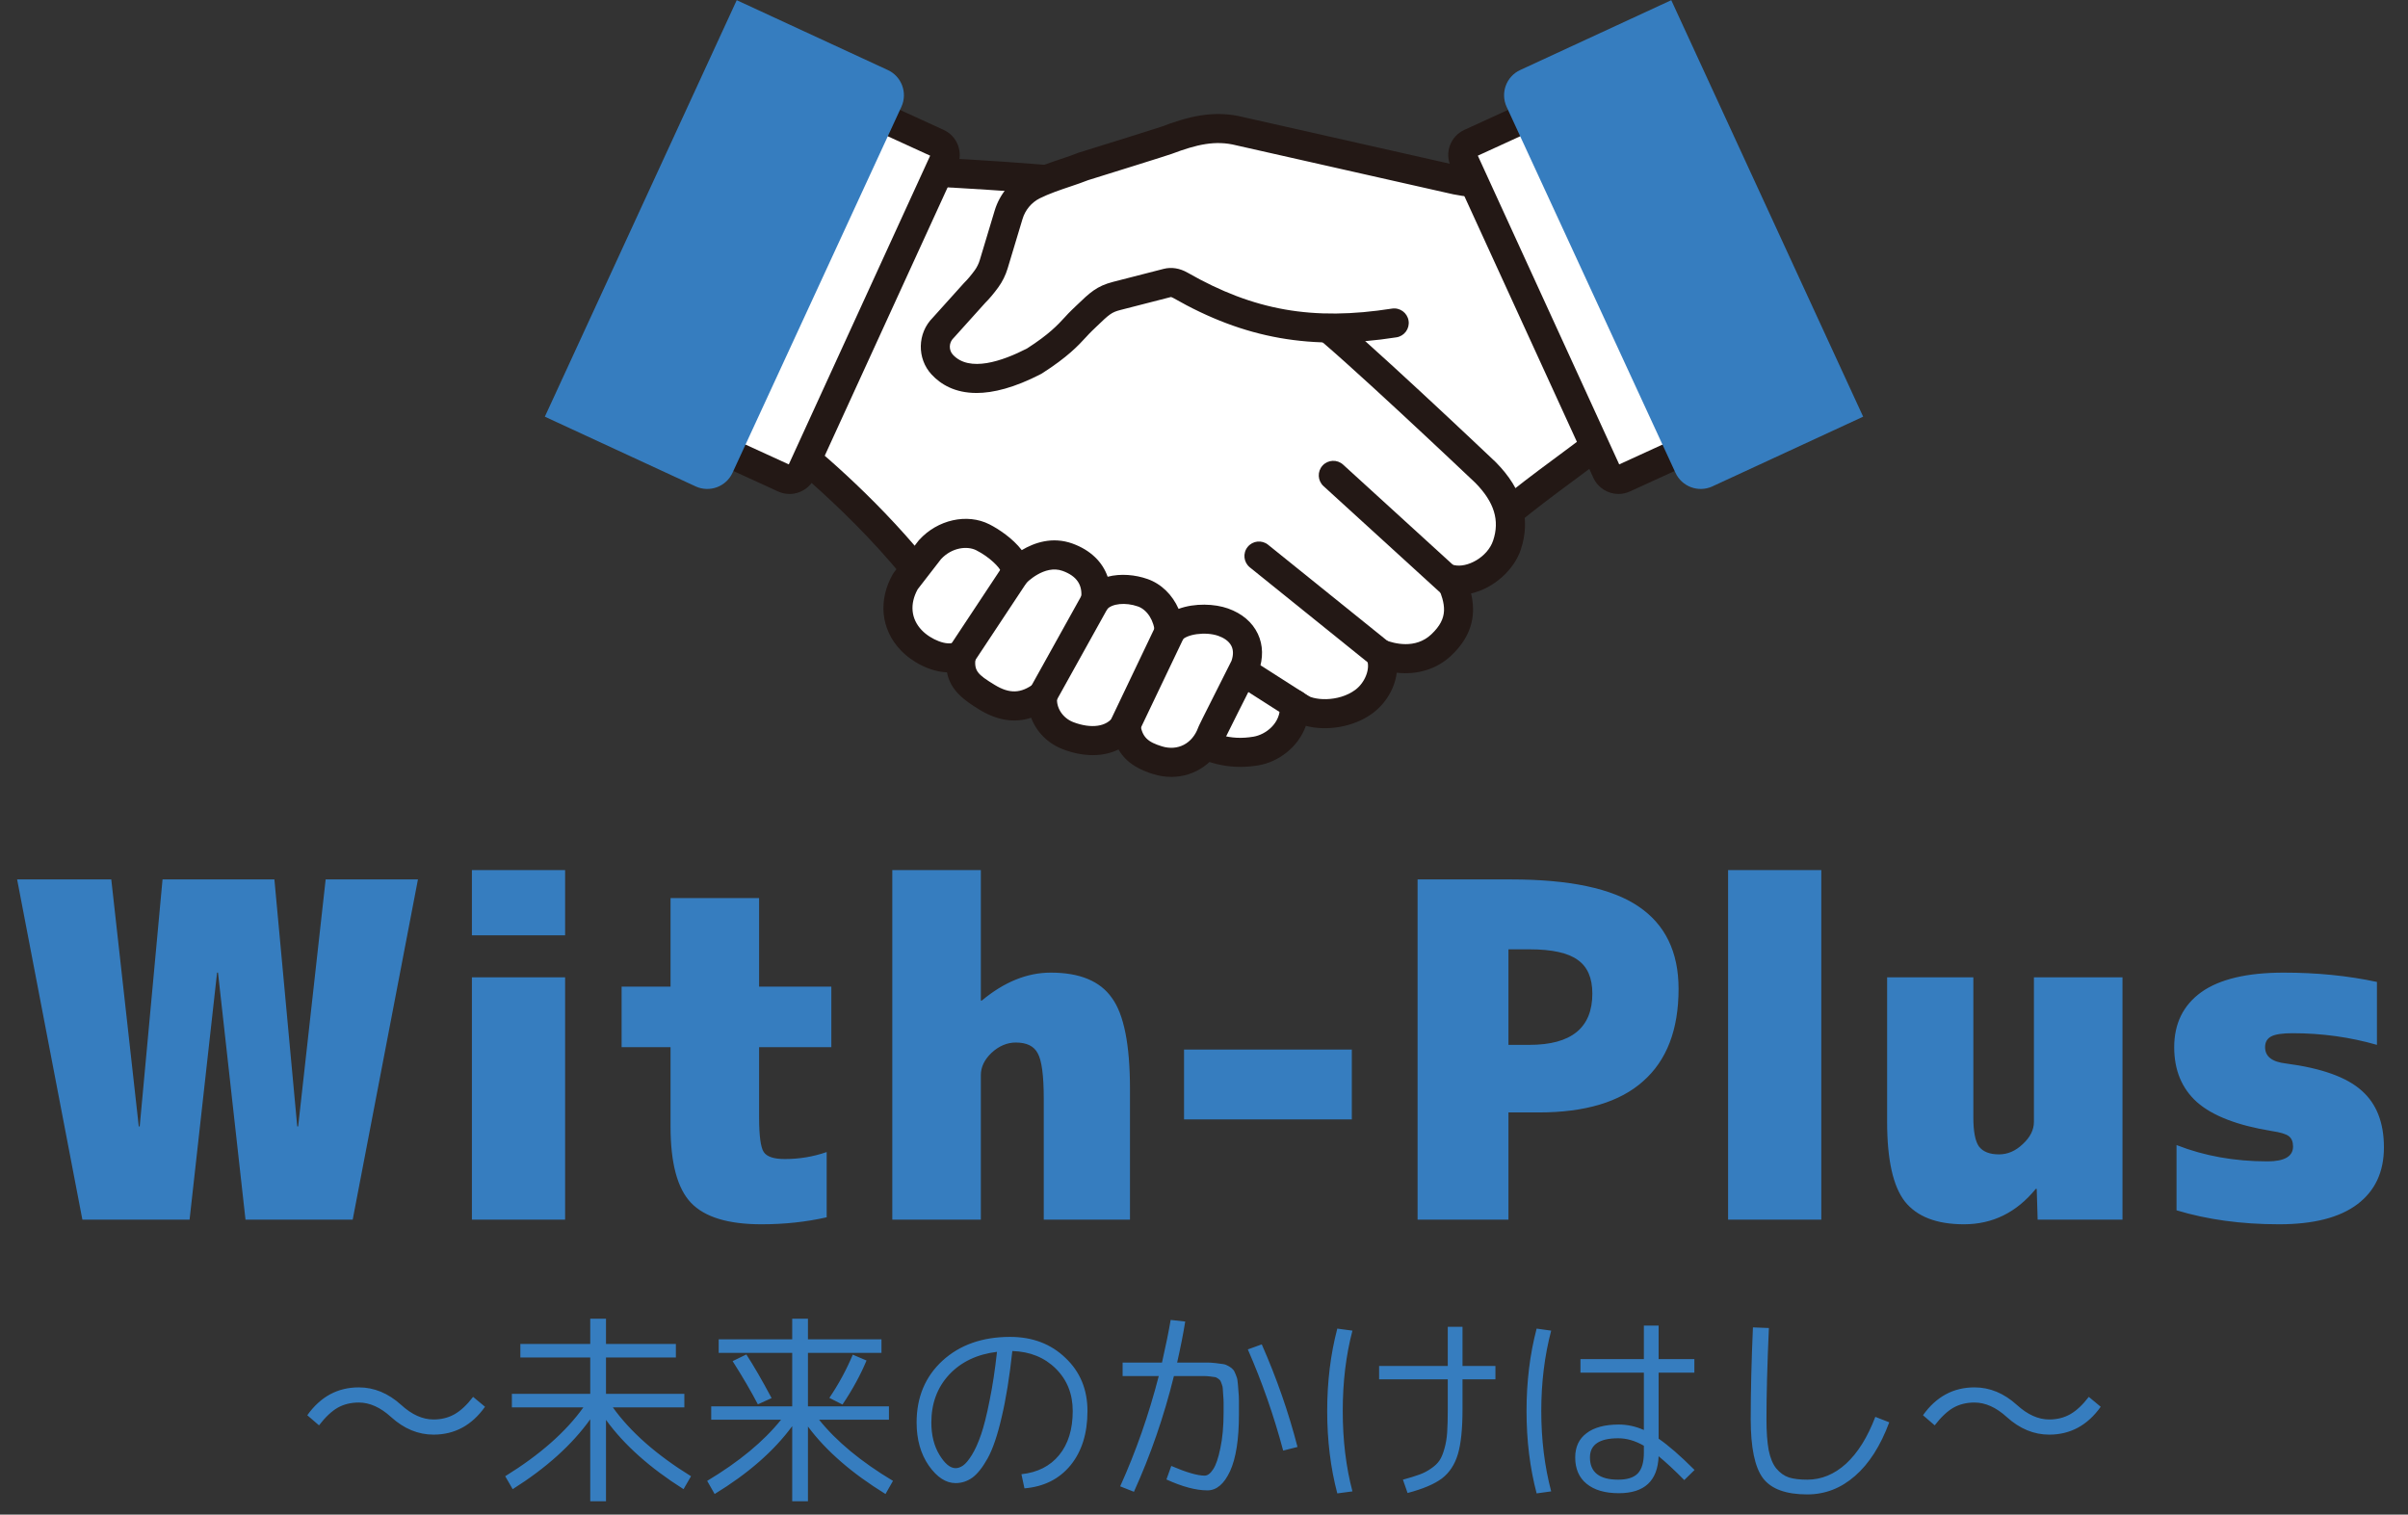 <svg width="310" height="195" viewBox="0 0 310 195" fill="none" xmlns="http://www.w3.org/2000/svg">
<rect x="0" y="0" width="310" height="195" fill="#333333" stroke="none"/>
<g clip-path="url(#clip0_80_3650)">
<path d="M150.169 92.659C151.182 93.653 152.476 94.329 153.882 94.524C160.633 95.456 170.089 87.532 176.558 82.545C180.001 79.892 185.684 74.735 190.396 69.457C194.101 65.306 205.651 57.555 207.743 55.566C209.541 53.856 210.268 51.305 209.639 48.903L205.258 32.18C204.454 29.113 201.64 27.006 198.471 27.098C190.85 27.319 168.857 32.288 163.8 31.837C157.54 31.279 149.349 36.987 138.979 47.565C138.688 47.86 138.374 48.13 138.035 48.369C136.054 49.779 129.915 57.055 126.713 62.428C125.11 65.118 125.577 68.56 127.814 70.751L150.169 92.658V92.659Z" fill="white"/>
<path d="M155.018 96.469C154.548 96.469 154.084 96.439 153.627 96.376C151.875 96.134 150.182 95.289 148.86 93.996L126.504 72.089C123.633 69.275 123.058 64.909 125.105 61.471C128.346 56.031 134.627 48.497 136.951 46.844C137.201 46.666 137.434 46.469 137.642 46.255C149.258 34.407 157.373 29.384 163.965 29.972C166.375 30.187 174.084 28.864 180.887 27.697C187.657 26.536 194.657 25.336 198.415 25.227C202.482 25.106 206.036 27.773 207.067 31.705L211.449 48.428C212.249 51.487 211.324 54.741 209.033 56.921C208.198 57.715 206.235 59.166 203.749 61.005C199.652 64.035 194.04 68.184 191.793 70.701C186.931 76.151 181.211 81.321 177.702 84.026C177.169 84.437 176.616 84.867 176.046 85.311C169.618 90.318 161.718 96.469 155.019 96.469H155.018ZM151.478 91.321C152.229 92.057 153.174 92.535 154.137 92.669C159.548 93.416 167.753 87.025 173.744 82.359C174.318 81.911 174.877 81.477 175.414 81.062C178.678 78.547 184.32 73.451 188.999 68.21C191.501 65.405 197.057 61.297 201.522 57.996C203.714 56.376 205.785 54.844 206.453 54.21C207.757 52.97 208.283 51.118 207.828 49.377L203.446 32.655C202.861 30.417 200.829 28.905 198.524 28.97C195.03 29.071 188.161 30.25 181.521 31.389C173.475 32.769 166.528 33.961 163.633 33.703C158.406 33.237 150.782 38.201 140.315 48.877C139.952 49.248 139.55 49.591 139.121 49.896C137.544 51.019 131.549 57.972 128.322 63.389C127.161 65.336 127.491 67.815 129.126 69.418L151.482 91.324L151.478 91.321Z" fill="#231815"/>
<path d="M169.324 40.87C156.295 30.838 148.034 24.659 141.685 23.836C132.141 22.601 114.433 21.884 114.433 21.884L99.424 55.592C99.424 55.592 109.307 62.85 117.762 73.179C125.136 80.33 127.806 80.948 131.468 83.289C139.511 88.427 146.352 91.525 151.291 93.802C155.071 96.252 157.971 97.314 161.694 96.692C164.142 96.283 166.853 94.024 166.651 90.666C168.539 92.4 172.939 92.299 175.599 90.321C177.514 88.896 178.549 86.186 177.683 84.169C180.032 85.076 183.197 85.26 185.552 83.035C188.721 80.043 187.872 77.259 186.785 74.585C189.777 75.289 193.122 72.825 194.003 70.184C195.259 66.414 193.696 63.324 191.256 60.848C191.256 60.848 173.903 44.374 169.322 40.87H169.324Z" fill="white"/>
<path d="M159.68 98.734C156.288 98.734 153.444 97.413 150.387 95.443L149.978 95.255C145.061 92.992 138.327 89.89 130.462 84.864C129.659 84.35 128.903 83.922 128.101 83.47C125.385 81.933 122.304 80.19 116.461 74.522C116.41 74.472 116.361 74.419 116.317 74.365C108.12 64.352 98.415 57.172 98.317 57.1C97.608 56.578 97.358 55.633 97.715 54.831L112.724 21.123C113.036 20.424 113.742 19.982 114.51 20.014C115.237 20.043 132.41 20.749 141.926 21.981C148.725 22.862 156.794 28.861 170.466 39.387C175.079 42.919 191.835 58.815 192.548 59.49C192.562 59.505 192.578 59.519 192.592 59.534C196.031 63.023 197.104 66.805 195.78 70.774C194.924 73.344 192.317 75.748 189.38 76.401C189.92 78.66 189.841 81.559 186.839 84.394C184.981 86.147 182.477 86.913 179.814 86.611C179.562 88.572 178.461 90.522 176.717 91.819C174.307 93.611 170.835 94.168 168.114 93.454C167.132 96.202 164.58 98.103 162.003 98.535C161.198 98.669 160.426 98.734 159.682 98.734H159.68ZM119.14 71.908C124.589 77.182 127.31 78.722 129.941 80.211C130.75 80.668 131.587 81.143 132.474 81.71C140.124 86.598 146.723 89.637 151.541 91.856L152.072 92.1C152.154 92.136 152.232 92.18 152.306 92.23C156.046 94.654 158.422 95.339 161.382 94.843C162.881 94.593 164.925 93.165 164.78 90.776C164.734 90.014 165.156 89.302 165.844 88.973C166.532 88.645 167.352 88.767 167.914 89.284C168.961 90.246 172.321 90.42 174.479 88.815C175.756 87.866 176.447 86.038 175.961 84.904C175.665 84.212 175.811 83.409 176.334 82.866C176.857 82.324 177.652 82.147 178.355 82.419C179.448 82.841 182.21 83.612 184.266 81.669C186.544 79.518 186.082 77.822 185.05 75.284C184.787 74.636 184.907 73.895 185.361 73.362C185.817 72.831 186.531 72.597 187.211 72.757C188.862 73.145 191.501 71.759 192.225 69.585C193.088 66.996 192.363 64.642 189.942 62.176C189.214 61.485 172.557 45.694 168.183 42.351C168.183 42.351 168.18 42.347 168.178 42.347C155.401 32.511 147.273 26.443 141.441 25.688C133.556 24.667 119.837 23.995 115.62 23.804L101.731 54.996C104.645 57.272 112.286 63.556 119.139 71.905L119.14 71.908Z" fill="#231815"/>
<path d="M167.41 93.03C167.065 93.03 166.717 92.935 166.404 92.734L153.79 84.676C152.919 84.119 152.664 82.962 153.221 82.091C153.777 81.22 154.934 80.965 155.805 81.521L168.419 89.58C169.29 90.137 169.545 91.294 168.989 92.165C168.631 92.723 168.028 93.03 167.41 93.03Z" fill="#231815"/>
<path d="M177.681 86.038C177.269 86.038 176.855 85.903 176.508 85.624L160.901 73.047C160.096 72.399 159.969 71.221 160.619 70.416C161.267 69.612 162.444 69.484 163.25 70.133L178.857 82.71C179.663 83.359 179.789 84.536 179.14 85.341C178.771 85.8 178.228 86.039 177.681 86.039V86.038Z" fill="#231815"/>
<path d="M187.316 77.369C186.865 77.369 186.414 77.207 186.055 76.88L170.384 62.585C169.621 61.888 169.566 60.704 170.263 59.941C170.959 59.177 172.143 59.122 172.907 59.819L188.577 74.114C189.34 74.81 189.395 75.994 188.699 76.758C188.33 77.162 187.823 77.367 187.316 77.367V77.369Z" fill="#231815"/>
<path d="M200.582 22.423L194.821 23.331C192.018 23.772 189.156 23.642 186.404 22.948L159.621 16.902C156.287 16.06 153.373 16.86 150.169 18.069C149.662 18.259 139.437 21.439 139.437 21.439C137.713 22.142 135.067 22.832 133.007 23.867C131.476 24.637 130.337 26.012 129.843 27.653L127.928 34.018C127.724 34.695 127.411 35.333 126.995 35.906C126.517 36.566 125.949 37.246 125.489 37.695L121.436 42.199C120.113 43.487 120.05 45.6 121.308 46.952C122.972 48.741 126.355 50.007 133.143 46.497C137.194 43.91 138.046 42.433 139.288 41.249C141.416 39.219 141.947 38.569 143.774 38.101L150.273 36.432C150.854 36.283 151.443 36.439 151.963 36.736C161.859 42.398 170.202 43.298 180.988 41.337L200.584 22.424L200.582 22.423Z" fill="white"/>
<path d="M125.707 50.594C122.922 50.594 121.102 49.477 119.936 48.223C118.019 46.161 118.089 42.891 120.082 40.902L124.098 36.44C124.125 36.41 124.154 36.379 124.184 36.35C124.552 35.992 125.049 35.4 125.482 34.804C125.771 34.404 125.993 33.958 126.137 33.475L128.053 27.11C128.694 24.977 130.195 23.183 132.168 22.192C133.577 21.482 135.186 20.94 136.606 20.462C137.397 20.196 138.143 19.944 138.733 19.703C138.783 19.684 138.833 19.665 138.882 19.65C142.739 18.45 149.04 16.483 149.521 16.31C150.976 15.761 152.722 15.156 154.554 14.864C156.468 14.559 158.268 14.63 160.057 15.078L186.82 21.118C186.836 21.121 186.85 21.125 186.866 21.129C189.387 21.766 191.965 21.883 194.534 21.479L200.294 20.571C201.314 20.411 202.272 21.107 202.434 22.129C202.594 23.149 201.898 24.107 200.876 24.269L195.116 25.177C192.055 25.66 188.979 25.521 185.974 24.765L159.213 18.724C159.197 18.721 159.183 18.718 159.167 18.713C156.457 18.028 154.06 18.599 150.833 19.815C150.318 20.009 142.566 22.424 140.071 23.199C139.392 23.472 138.621 23.732 137.804 24.008C136.501 24.447 135.025 24.945 133.851 25.535C132.792 26.068 131.985 27.035 131.638 28.189L129.723 34.553C129.457 35.437 129.049 36.262 128.513 37C127.964 37.756 127.36 38.476 126.843 38.985L122.829 43.445C122.802 43.475 122.773 43.506 122.742 43.535C122.149 44.112 122.12 45.072 122.678 45.673C124.802 47.958 129.017 46.509 132.208 44.87C135.059 43.041 136.169 41.834 137.063 40.862C137.371 40.526 137.663 40.209 137.997 39.891C138.204 39.694 138.396 39.509 138.576 39.336C140.313 37.667 141.185 36.83 143.309 36.285L149.808 34.616C150.813 34.358 151.879 34.529 152.892 35.108C161.414 39.984 169.035 41.324 179.197 39.732C180.219 39.572 181.176 40.271 181.336 41.292C181.497 42.312 180.799 43.27 179.777 43.43C168.841 45.144 160.245 43.626 151.034 38.357C150.862 38.26 150.755 38.24 150.731 38.243L144.239 39.91C143.1 40.202 142.797 40.47 141.169 42.036C140.986 42.211 140.79 42.399 140.58 42.601C140.336 42.834 140.097 43.093 139.819 43.395C138.826 44.475 137.467 45.954 134.151 48.072C134.103 48.102 134.055 48.131 134.003 48.157C130.572 49.931 127.854 50.594 125.709 50.596L125.707 50.594Z" fill="#231815"/>
<path d="M150.537 81.457C151.785 79.648 155.305 79.337 157.466 80.103C160.071 81.028 161.214 83.201 160.269 85.807C160.269 85.807 156.113 94.028 156.022 94.28C154.944 97.28 152.062 98.819 149.017 97.874C147.132 97.29 145.229 96.356 144.928 93.205C143.585 95.39 140.628 95.902 137.527 94.726C135.293 93.879 133.958 91.69 134.239 89.513C132.229 91.028 129.936 91.512 127.09 89.781C124.534 88.227 123.337 87.145 123.756 84.325C121.865 85.372 118.879 84.078 117.29 82.404C115.375 80.387 115.02 77.54 116.575 74.827L119.713 70.772C121.614 68.679 124.523 68.162 126.522 69.173C128.603 70.225 131.034 72.361 130.706 73.827C130.706 73.827 133.843 70.44 137.437 71.745C140.305 72.784 141.348 74.892 141.031 77.293C142.333 75.728 144.993 75.568 147.114 76.316C149.134 77.026 150.453 79.197 150.532 81.456L150.537 81.457Z" fill="white"/>
<path d="M150.798 100.024C150.034 100.024 149.25 99.907 148.464 99.663C146.861 99.165 145.069 98.357 143.992 96.493C142.049 97.45 139.516 97.484 136.864 96.478C134.894 95.73 133.427 94.222 132.749 92.411C130.61 93.106 128.39 92.764 126.119 91.382C124.091 90.149 122.357 88.885 121.914 86.561C119.742 86.468 117.436 85.276 115.935 83.694C113.397 81.021 113.021 77.267 114.953 73.898C114.996 73.823 115.044 73.752 115.097 73.683L118.235 69.629C118.266 69.59 118.296 69.552 118.33 69.516C120.703 66.901 124.505 66.056 127.369 67.504C128.592 68.122 130.398 69.335 131.539 70.827C133.145 69.869 135.484 69.046 138.079 69.986C140.368 70.817 141.929 72.327 142.596 74.254C144.283 73.814 146.171 73.997 147.74 74.551C149.515 75.175 150.936 76.592 151.727 78.39C153.829 77.618 156.394 77.737 158.093 78.34C159.898 78.981 161.225 80.109 161.931 81.604C162.618 83.057 162.651 84.732 162.03 86.446C162.005 86.516 161.974 86.585 161.941 86.653C160.455 89.59 158.048 94.368 157.76 94.983C156.598 98.135 153.866 100.024 150.8 100.025L150.798 100.024ZM144.928 91.334C145.067 91.334 145.21 91.35 145.351 91.382C146.134 91.564 146.715 92.226 146.792 93.027C146.976 94.952 147.835 95.547 149.572 96.087C151.623 96.722 153.508 95.742 154.262 93.646C154.31 93.511 154.39 93.287 158.544 85.071C158.788 84.346 158.788 83.717 158.544 83.198C158.202 82.475 157.429 82.074 156.84 81.865C155.22 81.291 152.683 81.638 152.077 82.517C151.62 83.181 150.787 83.478 150.012 83.251C149.237 83.025 148.695 82.327 148.666 81.522C148.61 79.95 147.698 78.502 146.497 78.081C144.899 77.517 143.131 77.699 142.471 78.49C141.939 79.13 141.045 79.342 140.283 79.006C139.519 78.673 139.07 77.874 139.179 77.047C139.407 75.326 138.629 74.166 136.801 73.503C134.438 72.645 132.099 75.08 132.075 75.106C131.501 75.727 130.584 75.881 129.835 75.488C129.128 75.117 128.743 74.339 128.856 73.558C128.68 73.056 127.417 71.722 125.678 70.843C124.528 70.262 122.558 70.468 121.146 71.982L118.141 75.865C117.096 77.766 117.279 79.675 118.649 81.118C119.851 82.383 121.97 83.176 122.851 82.688C123.474 82.343 124.239 82.382 124.825 82.788C125.41 83.194 125.713 83.896 125.609 84.601C125.349 86.353 125.808 86.812 128.066 88.185C129.965 89.34 131.428 89.292 133.116 88.021C133.718 87.569 134.531 87.521 135.183 87.899C135.834 88.278 136.193 89.01 136.097 89.757C135.924 91.099 136.805 92.454 138.192 92.981C140.498 93.855 142.516 93.56 143.334 92.23C143.679 91.668 144.289 91.338 144.929 91.338L144.928 91.334ZM157.784 94.914C157.78 94.923 157.777 94.931 157.774 94.941C157.779 94.93 157.782 94.92 157.784 94.914Z" fill="#231815"/>
<path d="M144.928 95.172C144.644 95.172 144.356 95.111 144.082 94.979C143.103 94.512 142.688 93.339 143.155 92.359L148.762 80.61C149.229 79.632 150.402 79.216 151.382 79.683C152.361 80.15 152.776 81.323 152.309 82.303L146.702 94.052C146.365 94.758 145.661 95.17 144.928 95.17V95.172Z" fill="#231815"/>
<path d="M134.239 91.387C133.931 91.387 133.62 91.311 133.331 91.151C132.428 90.649 132.102 89.51 132.604 88.606L139.396 76.386C139.898 75.482 141.037 75.157 141.94 75.659C142.844 76.161 143.169 77.3 142.667 78.203L135.876 90.424C135.534 91.04 134.895 91.387 134.238 91.387H134.239Z" fill="#231815"/>
<path d="M123.756 86.197C123.402 86.197 123.042 86.096 122.724 85.886C121.863 85.314 121.627 84.154 122.197 83.293L129.147 72.795C129.718 71.934 130.878 71.698 131.74 72.268C132.601 72.839 132.837 73.999 132.267 74.86L125.317 85.358C124.958 85.902 124.363 86.197 123.755 86.197H123.756Z" fill="#231815"/>
<path d="M224.908 54.313L209.052 61.573C208.211 61.958 207.218 61.589 206.833 60.748L188.469 20.643C188.084 19.802 188.453 18.809 189.294 18.424L205.15 11.164C205.991 10.779 206.984 11.148 207.369 11.989L225.733 52.094C226.118 52.934 225.749 53.928 224.908 54.313Z" fill="white"/>
<path d="M208.36 63.597C207.016 63.597 205.728 62.828 205.131 61.527L186.767 21.422C186.372 20.561 186.337 19.598 186.667 18.711C186.998 17.824 187.654 17.118 188.514 16.723L204.37 9.463C206.148 8.65 208.256 9.433 209.07 11.21L227.433 51.315C228.247 53.093 227.464 55.201 225.686 56.015L209.83 63.274C209.353 63.493 208.853 63.597 208.359 63.597H208.36ZM190.252 20.043L208.452 59.79L223.949 52.694L205.748 12.946L190.252 20.043Z" fill="#231815"/>
<path d="M239.858 53.647L220.429 62.63C218.632 63.448 216.511 62.654 215.692 60.857L193.953 13.743C193.135 11.946 193.929 9.825 195.726 9.006L215.155 0.023L239.858 53.647Z" fill="#367DBF"/>
<path d="M85.092 54.313L100.948 61.573C101.789 61.958 102.782 61.589 103.167 60.748L121.531 20.643C121.916 19.802 121.547 18.809 120.706 18.424L104.85 11.164C104.009 10.779 103.016 11.148 102.631 11.989L84.267 52.094C83.882 52.934 84.251 53.928 85.092 54.313Z" fill="white"/>
<path d="M101.643 63.599C101.141 63.599 100.638 63.49 100.168 63.275L84.312 56.015C82.534 55.202 81.752 53.093 82.565 51.316L100.929 11.211C101.324 10.349 102.029 9.693 102.917 9.364C103.804 9.034 104.768 9.069 105.628 9.464L121.484 16.724C122.346 17.118 123.002 17.824 123.331 18.711C123.661 19.599 123.626 20.561 123.231 21.423L104.868 61.528C104.473 62.389 103.767 63.044 102.88 63.374C102.477 63.524 102.06 63.599 101.643 63.599ZM86.05 52.694L101.547 59.79L119.747 20.043L104.25 12.947L86.05 52.694Z" fill="#231815"/>
<path d="M70.142 53.647L89.571 62.63C91.368 63.448 93.489 62.654 94.308 60.857L116.047 13.743C116.865 11.946 116.071 9.825 114.274 9.006L94.845 0.023L70.142 53.647Z" fill="#367DBF"/>
</g>
<path d="M28.065 125.223H27.945L24.405 157.023H10.605L2.205 113.223H14.325L17.865 145.023H17.985L20.925 113.223H35.325L38.265 145.023H38.385L41.925 113.223H53.805L45.405 157.023H31.605L28.065 125.223ZM60.752 157.023V125.823H72.751V157.023H60.752ZM60.752 120.423V112.023H72.751V120.423H60.752ZM98.024 157.623C93.744 157.623 90.724 156.703 88.964 154.863C87.204 153.023 86.324 149.743 86.324 145.023V134.823H80.024V127.023H86.324V115.623H97.724V127.023H107.024V134.823H97.724V143.823C97.724 146.223 97.924 147.723 98.324 148.323C98.724 148.923 99.624 149.223 101.024 149.223C102.904 149.223 104.704 148.923 106.424 148.323V156.723C103.784 157.323 100.984 157.623 98.024 157.623ZM126.271 157.023H114.871V112.023H126.271V128.823H126.391C129.271 126.423 132.231 125.223 135.271 125.223C138.991 125.223 141.611 126.303 143.131 128.463C144.691 130.583 145.471 134.503 145.471 140.223V157.023H134.371V141.423C134.371 138.463 134.111 136.523 133.591 135.603C133.111 134.683 132.171 134.223 130.771 134.223C129.651 134.223 128.611 134.663 127.651 135.543C126.731 136.423 126.271 137.383 126.271 138.423V157.023ZM152.43 144.123V135.123H174.03V144.123H152.43ZM194.195 143.223V157.023H182.495V113.223H194.495C202.055 113.223 207.535 114.383 210.935 116.703C214.375 119.023 216.095 122.563 216.095 127.323C216.095 132.563 214.575 136.523 211.535 139.203C208.535 141.883 204.055 143.223 198.095 143.223H194.195ZM194.195 134.523H196.895C202.295 134.523 204.995 132.323 204.995 127.923C204.995 125.923 204.375 124.483 203.135 123.603C201.895 122.683 199.815 122.223 196.895 122.223H194.195V134.523ZM222.47 157.023V112.023H234.47V157.023H222.47ZM261.843 125.823H273.243V157.023H262.323L262.203 153.063H262.083C259.603 156.103 256.523 157.623 252.843 157.623C249.323 157.623 246.783 156.643 245.223 154.683C243.703 152.723 242.943 149.303 242.943 144.423V125.823H254.043V143.823C254.043 145.663 254.283 146.923 254.763 147.603C255.283 148.283 256.143 148.623 257.343 148.623C258.463 148.623 259.483 148.183 260.403 147.303C261.363 146.423 261.843 145.463 261.843 144.423V125.823ZM306.001 134.523C302.521 133.523 298.901 133.023 295.141 133.023C293.821 133.023 292.901 133.163 292.381 133.443C291.861 133.723 291.601 134.183 291.601 134.823C291.601 136.023 292.501 136.723 294.301 136.923C298.861 137.523 302.101 138.683 304.021 140.403C305.941 142.083 306.901 144.523 306.901 147.723C306.901 150.883 305.761 153.323 303.481 155.043C301.201 156.763 297.841 157.623 293.401 157.623C288.561 157.623 284.161 157.023 280.201 155.823V147.423C283.761 148.823 287.661 149.523 291.901 149.523C294.101 149.523 295.201 148.883 295.201 147.603C295.201 147.003 295.021 146.563 294.661 146.283C294.301 146.003 293.581 145.783 292.501 145.623C288.061 144.903 284.841 143.663 282.841 141.903C280.881 140.143 279.901 137.783 279.901 134.823C279.901 131.783 281.061 129.423 283.381 127.743C285.741 126.063 289.281 125.223 294.001 125.223C298.281 125.223 302.281 125.623 306.001 126.423V134.523Z" fill="#367DBF"/>
<path d="M39.56 182.209C41.259 179.817 43.469 178.621 46.19 178.621C48.166 178.621 49.986 179.375 51.65 180.883C53.019 182.131 54.406 182.755 55.81 182.755C56.815 182.755 57.717 182.53 58.514 182.079C59.311 181.629 60.109 180.883 60.906 179.843L62.44 181.117C60.741 183.509 58.531 184.705 55.81 184.705C53.834 184.705 52.014 183.951 50.35 182.443C48.981 181.195 47.594 180.571 46.19 180.571C45.167 180.571 44.257 180.797 43.46 181.247C42.68 181.698 41.883 182.452 41.068 183.509L39.56 182.209ZM66.99 173.031H75.986V169.781H78.014V173.031H87.01V174.773H78.014V179.453H88.102V181.195H78.898C81.151 184.35 84.505 187.305 88.96 190.061L87.998 191.725C83.665 188.987 80.337 186.014 78.014 182.807V193.285H75.986V182.729C73.646 186.005 70.318 189.004 66.002 191.725L65.04 190.061C69.495 187.305 72.849 184.35 75.102 181.195H65.898V179.453H75.986V174.773H66.99V173.031ZM113.478 174.175H104.014V181.065H114.44V182.781H105.444C107.68 185.572 110.852 188.198 114.96 190.659L113.998 192.349C109.665 189.68 106.337 186.785 104.014 183.665V193.285H101.986V183.613C99.646 186.803 96.318 189.715 92.002 192.349L91.04 190.659C95.148 188.198 98.32 185.572 100.556 182.781H91.56V181.065H101.986V174.175H92.522V172.433H101.986V169.781H104.014V172.433H113.478V174.175ZM94.316 175.241L96.084 174.383C97.02 175.822 98.103 177.694 99.334 179.999L97.566 180.805C96.699 179.141 95.616 177.287 94.316 175.241ZM106.77 179.973C107.966 178.205 108.971 176.351 109.786 174.409L111.554 175.163C110.791 177.001 109.76 178.89 108.46 180.831L106.77 179.973ZM131.496 189.801C133.576 189.576 135.197 188.753 136.358 187.331C137.519 185.91 138.1 184.021 138.1 181.663C138.1 179.462 137.372 177.642 135.916 176.203C134.46 174.765 132.597 174.011 130.326 173.941C129.962 177.304 129.503 180.147 128.948 182.469C128.411 184.792 127.813 186.551 127.154 187.747C126.495 188.926 125.837 189.758 125.178 190.243C124.519 190.711 123.8 190.945 123.02 190.945C121.772 190.945 120.619 190.191 119.562 188.683C118.522 187.175 118.002 185.329 118.002 183.145C118.002 179.887 119.111 177.235 121.33 175.189C123.566 173.144 126.469 172.121 130.04 172.121C132.917 172.121 135.292 173.023 137.164 174.825C139.053 176.611 139.998 178.89 139.998 181.663C139.998 184.541 139.27 186.872 137.814 188.657C136.358 190.425 134.382 191.413 131.886 191.621L131.496 189.801ZM128.35 174.045C125.785 174.357 123.731 175.337 122.188 176.983C120.663 178.63 119.9 180.684 119.9 183.145C119.9 184.775 120.247 186.161 120.94 187.305C121.633 188.449 122.327 189.021 123.02 189.021C123.332 189.021 123.653 188.909 123.982 188.683C124.329 188.441 124.71 187.981 125.126 187.305C125.542 186.629 125.932 185.763 126.296 184.705C126.66 183.648 127.024 182.201 127.388 180.363C127.769 178.526 128.09 176.42 128.35 174.045ZM144.522 177.165V175.423H149.592C150.077 173.291 150.45 171.463 150.71 169.937L152.582 170.145C152.339 171.671 151.993 173.43 151.542 175.423H153.882C154.523 175.423 155.017 175.423 155.364 175.423C155.728 175.423 156.127 175.449 156.56 175.501C156.993 175.553 157.314 175.597 157.522 175.631C157.73 175.666 157.964 175.761 158.224 175.917C158.484 176.073 158.657 176.212 158.744 176.333C158.848 176.437 158.961 176.645 159.082 176.957C159.221 177.269 159.299 177.547 159.316 177.789C159.351 178.032 159.385 178.413 159.42 178.933C159.472 179.453 159.498 179.921 159.498 180.337C159.498 180.753 159.498 181.343 159.498 182.105C159.498 185.312 159.117 187.747 158.354 189.411C157.591 191.058 156.621 191.881 155.442 191.881C153.969 191.881 152.209 191.413 150.164 190.477L150.788 188.735C152.729 189.567 154.159 189.983 155.078 189.983C155.459 189.983 155.823 189.715 156.17 189.177C156.534 188.64 156.846 187.73 157.106 186.447C157.383 185.165 157.522 183.631 157.522 181.845C157.522 181.273 157.522 180.849 157.522 180.571C157.522 180.294 157.505 179.965 157.47 179.583C157.453 179.185 157.435 178.916 157.418 178.777C157.418 178.621 157.375 178.431 157.288 178.205C157.201 177.963 157.141 177.815 157.106 177.763C157.071 177.694 156.967 177.599 156.794 177.477C156.621 177.356 156.482 177.295 156.378 177.295C156.291 177.278 156.101 177.252 155.806 177.217C155.529 177.183 155.295 177.165 155.104 177.165C154.931 177.165 154.636 177.165 154.22 177.165H151.126C149.843 182.365 148.127 187.331 145.978 192.063L144.21 191.361C146.238 186.872 147.893 182.14 149.176 177.165H144.522ZM160.642 173.733L162.436 173.083C164.36 177.451 165.894 181.854 167.038 186.291L165.192 186.759C163.996 182.27 162.479 177.928 160.642 173.733ZM177.542 175.865H186.382V170.821H188.28V175.865H192.518V177.581H188.28V181.481C188.28 183.977 188.081 185.893 187.682 187.227C187.283 188.562 186.599 189.602 185.628 190.347C184.657 191.075 183.184 191.699 181.208 192.219L180.61 190.503C181.494 190.261 182.196 190.044 182.716 189.853C183.253 189.663 183.756 189.403 184.224 189.073C184.709 188.744 185.073 188.397 185.316 188.033C185.559 187.669 185.767 187.175 185.94 186.551C186.131 185.91 186.252 185.199 186.304 184.419C186.356 183.639 186.382 182.66 186.382 181.481V177.581H177.542V175.865ZM174.11 171.315C173.278 174.47 172.862 177.919 172.862 181.663C172.862 185.407 173.278 188.857 174.11 192.011L172.16 192.271C171.293 188.978 170.86 185.442 170.86 181.663C170.86 177.885 171.293 174.349 172.16 171.055L174.11 171.315ZM218.128 176.723H213.526V185.225C214.791 186.092 216.334 187.435 218.154 189.255L216.828 190.555C215.58 189.29 214.479 188.267 213.526 187.487C213.405 190.659 211.697 192.245 208.404 192.245C206.619 192.245 205.232 191.838 204.244 191.023C203.273 190.226 202.788 189.099 202.788 187.643C202.788 186.291 203.273 185.251 204.244 184.523C205.215 183.778 206.601 183.405 208.404 183.405C209.496 183.405 210.571 183.639 211.628 184.107V176.723H203.464V174.981H211.628V170.665H213.526V174.981H218.128V176.723ZM199.694 171.315C198.845 174.539 198.42 177.989 198.42 181.663C198.42 185.338 198.845 188.787 199.694 192.011L197.822 192.271C196.955 188.978 196.522 185.442 196.522 181.663C196.522 177.885 196.955 174.349 197.822 171.055L199.694 171.315ZM211.628 186.135C210.519 185.494 209.418 185.173 208.326 185.173C205.899 185.173 204.686 185.997 204.686 187.643C204.686 189.55 205.899 190.503 208.326 190.503C209.487 190.503 210.328 190.235 210.848 189.697C211.368 189.143 211.628 188.259 211.628 187.045V186.135ZM227.722 170.977C227.514 175.675 227.41 179.583 227.41 182.703C227.41 184.333 227.505 185.667 227.696 186.707C227.904 187.73 228.233 188.519 228.684 189.073C229.152 189.628 229.689 190.009 230.296 190.217C230.903 190.408 231.691 190.503 232.662 190.503C234.482 190.503 236.146 189.819 237.654 188.449C239.162 187.063 240.419 185.052 241.424 182.417L243.218 183.119C242.091 186.153 240.618 188.458 238.798 190.035C236.995 191.613 234.95 192.401 232.662 192.401C229.923 192.401 228.025 191.708 226.968 190.321C225.911 188.917 225.382 186.378 225.382 182.703C225.382 179.219 225.477 175.285 225.668 170.899L227.722 170.977ZM247.56 182.209C249.259 179.817 251.469 178.621 254.19 178.621C256.166 178.621 257.986 179.375 259.65 180.883C261.019 182.131 262.406 182.755 263.81 182.755C264.815 182.755 265.717 182.53 266.514 182.079C267.311 181.629 268.109 180.883 268.906 179.843L270.44 181.117C268.741 183.509 266.531 184.705 263.81 184.705C261.834 184.705 260.014 183.951 258.35 182.443C256.981 181.195 255.594 180.571 254.19 180.571C253.167 180.571 252.257 180.797 251.46 181.247C250.68 181.698 249.883 182.452 249.068 183.509L247.56 182.209Z" fill="#367DBF"/>
<defs>
<clipPath id="clip0_80_3650">
<rect width="169.716" height="100" fill="white" transform="translate(70.142 0.023)"/>
</clipPath>
</defs>
</svg>
